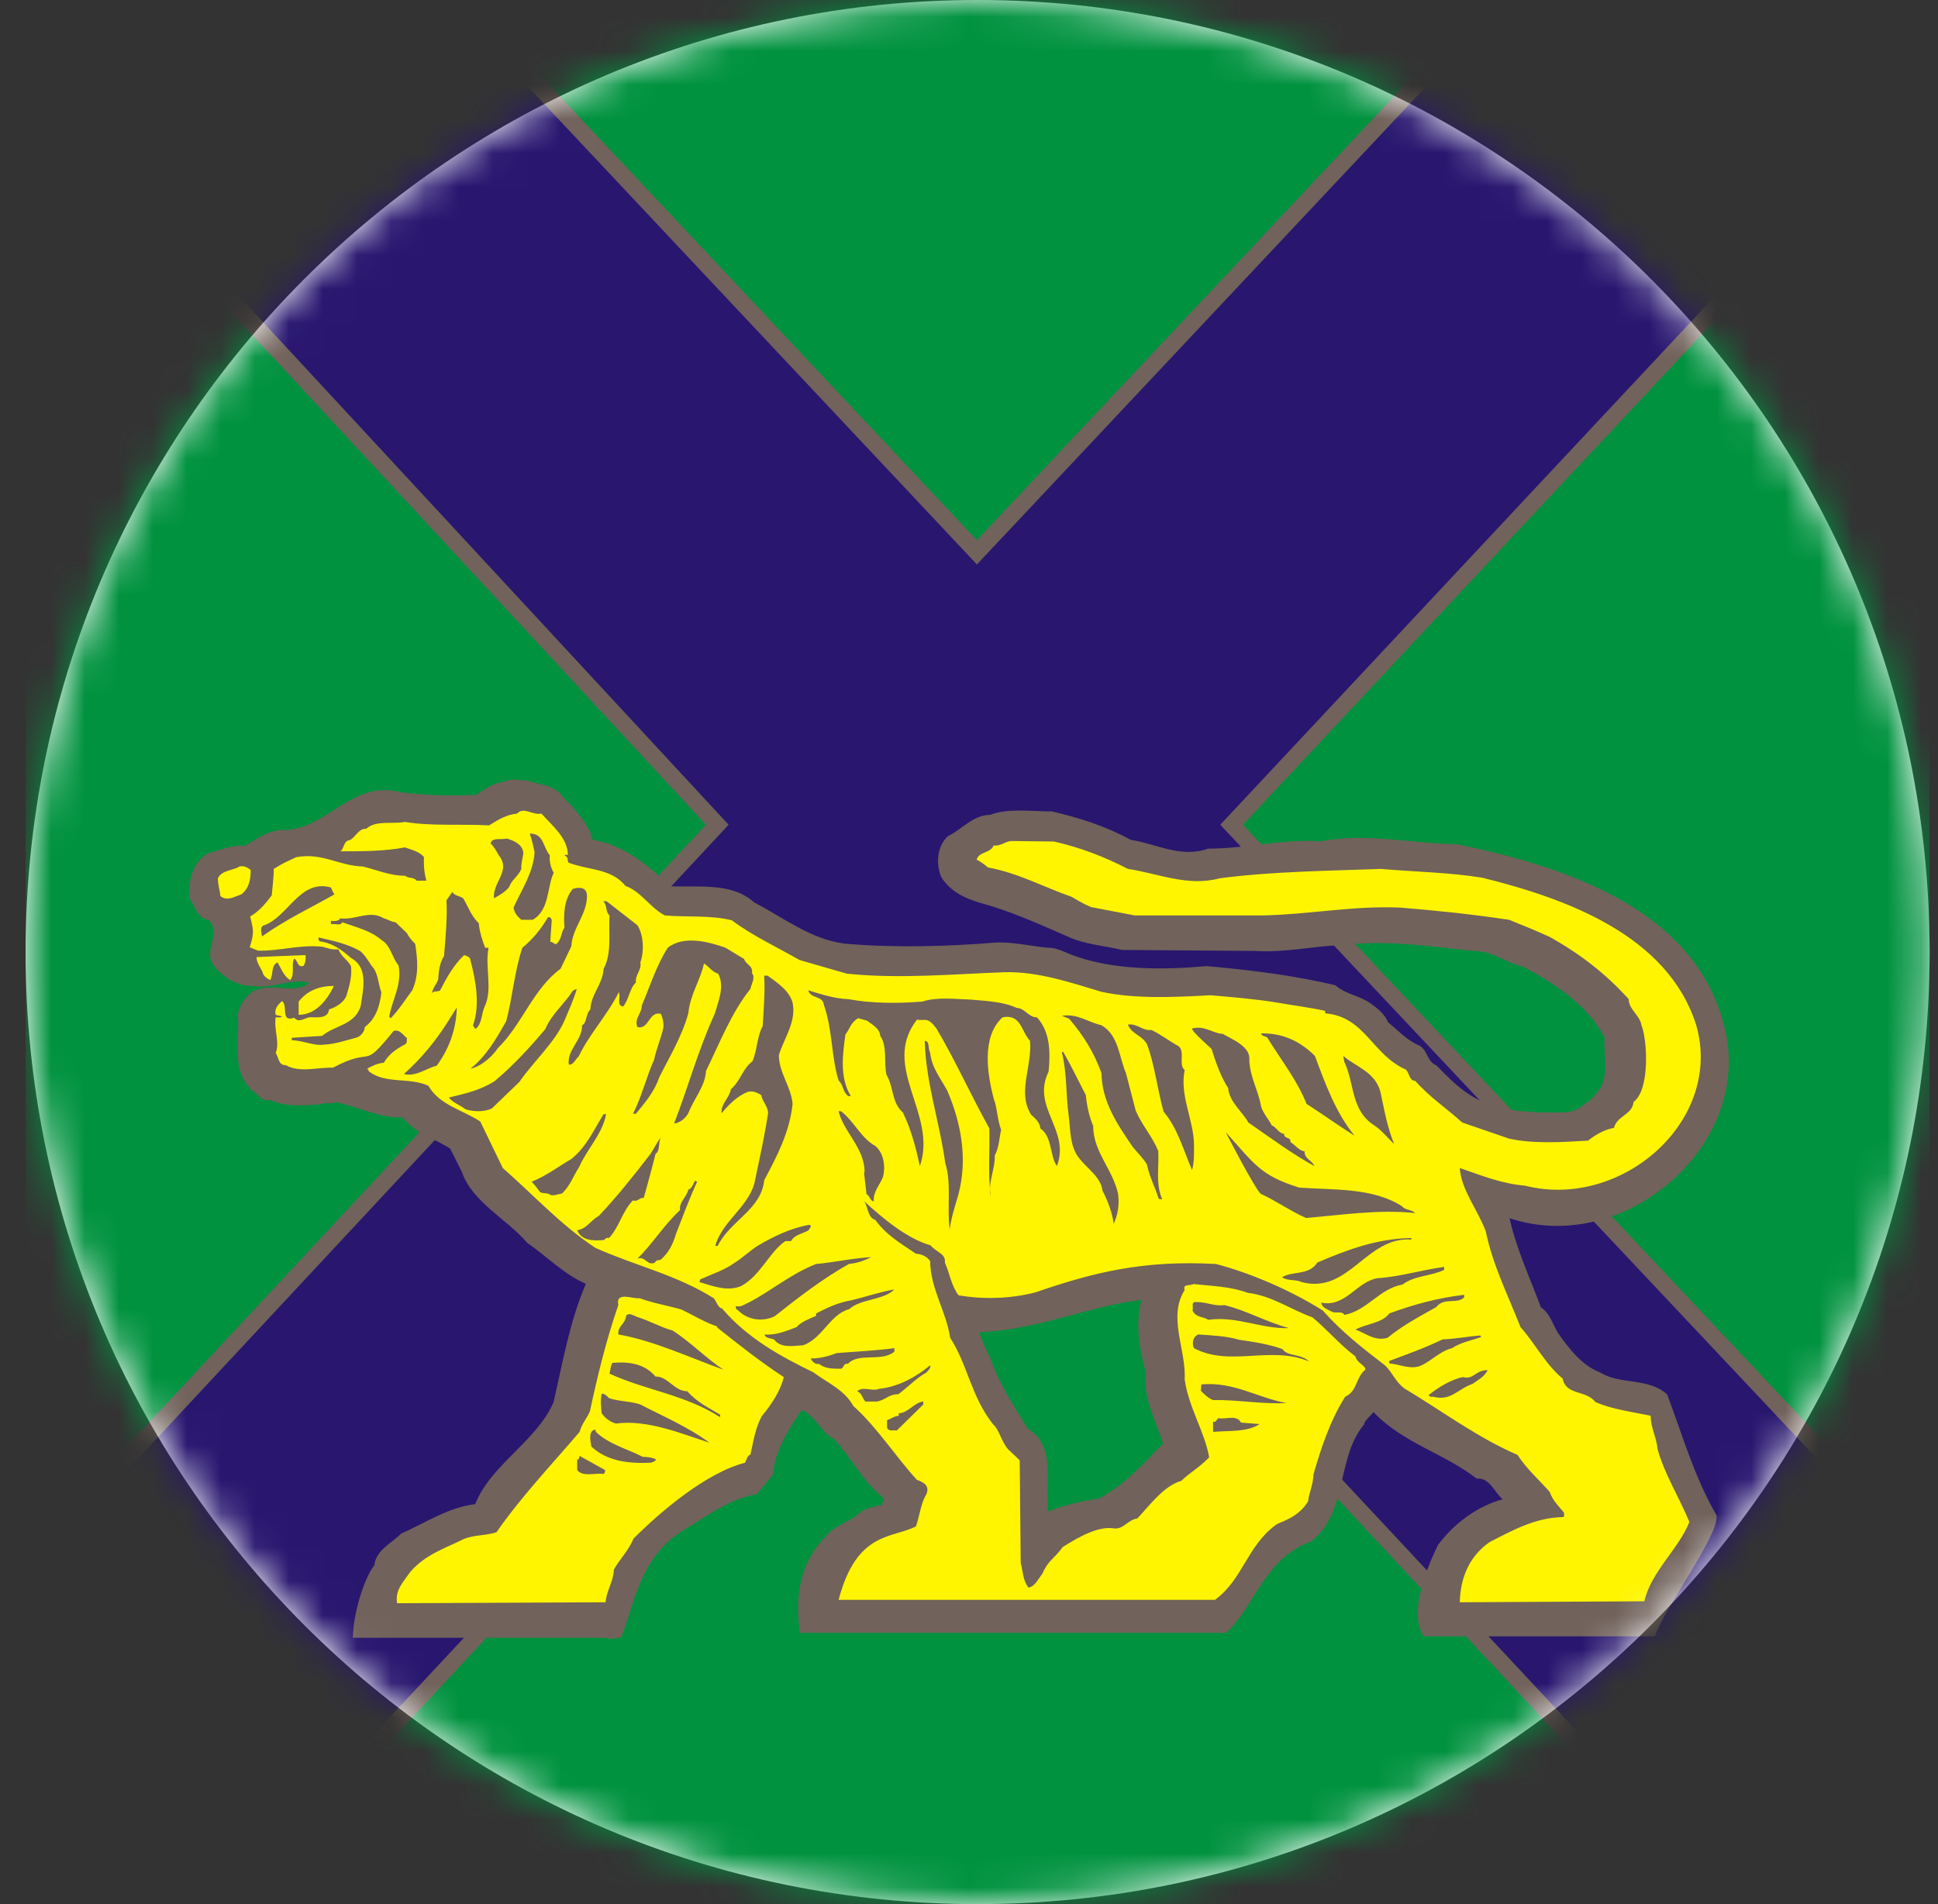 <svg width="57" height="56" viewBox="0 0 57 56" fill="none" xmlns="http://www.w3.org/2000/svg">
<rect x="0" y="0" width="57" height="56" fill="#333333" stroke="none"/>
<g clip-path="url(#clip0_5559_933)">
<path d="M56.753 28C56.753 12.536 44.217 0 28.753 0C13.289 0 0.753 12.536 0.753 28C0.753 43.464 13.289 56 28.753 56C44.217 56 56.753 43.464 56.753 28Z" fill="white"/>
<mask id="mask0_5559_933" style="mask-type:alpha" maskUnits="userSpaceOnUse" x="0" y="0" width="57" height="56">
<circle cx="28.753" cy="28" r="28" fill="#D9D9D9"/>
</mask>
<g mask="url(#mask0_5559_933)">
<path fill-rule="evenodd" clip-rule="evenodd" d="M2.885 45.96C2.885 48.785 7.339 54.036 10.668 54.036L23.157 65.648C27.551 65.648 28.157 57.904 28.158 61.166C28.75 61.166 28.775 61.166 29.404 61.166C29.404 57.868 31.819 57.517 37.435 57.517L46.761 54.024C50.258 54.024 63.347 45.139 63.347 42.314C63.347 26.211 54.615 13.828 54.616 -2.214L2.885 -2.227L-2.623 21.822L2.885 45.96Z" fill="#00923F"/>
<path fill-rule="evenodd" clip-rule="evenodd" d="M48.573 53.612C51.051 52.702 54.624 48.574 54.624 45.745L54.624 43.796L36.225 24.252L54.624 4.593L54.624 -2.234H46.095L28.733 16.241L11.371 -2.234H2.885L2.885 4.593L21.097 24.252L2.885 43.796L2.885 45.904C2.885 48.704 6.559 52.529 8.893 53.611L28.733 32.364L48.573 53.612Z" fill="#28166F"/>
<path d="M54.38 45.748H54.868L54.858 46.035L54.825 46.327L54.773 46.624L54.702 46.924L54.613 47.227L54.507 47.532L54.385 47.839L54.248 48.147L54.097 48.454L53.933 48.762L53.757 49.068L53.569 49.372L53.37 49.675L53.161 49.972L52.944 50.266L52.718 50.555L52.485 50.838L52.246 51.114L52 51.383L51.751 51.644L51.496 51.896L51.239 52.137L50.98 52.369L50.718 52.59L50.456 52.798L50.194 52.993L49.932 53.174L49.672 53.341L49.413 53.492L49.157 53.627L48.905 53.745L48.657 53.845L48.489 53.385L48.711 53.296L48.941 53.188L49.176 53.064L49.417 52.923L49.662 52.766L49.909 52.594L50.159 52.409L50.41 52.21L50.66 51.999L50.91 51.777L51.157 51.543L51.402 51.301L51.644 51.049L51.88 50.788L52.112 50.522L52.337 50.248L52.555 49.969L52.765 49.686L52.966 49.398L53.157 49.109L53.337 48.817L53.506 48.524L53.663 48.232L53.806 47.94L53.935 47.649L54.049 47.362L54.148 47.078L54.23 46.799L54.295 46.525L54.341 46.258L54.37 45.999L54.38 45.748ZM54.802 43.632L54.868 43.8L54.868 45.748H54.38L54.38 43.8L54.802 43.632ZM54.802 43.632L54.868 43.702L54.868 43.8L54.802 43.632ZM36.047 24.088H36.403L54.802 43.632L54.446 43.967L36.047 24.423V24.088ZM36.047 24.423L35.89 24.256L36.047 24.088V24.423ZM54.868 4.596L54.802 4.764L36.403 24.423L36.047 24.088L54.446 4.428L54.868 4.596ZM54.868 4.596V4.693L54.802 4.764L54.868 4.596ZM54.624 -2.476L54.868 -2.231L54.868 4.596H54.38L54.38 -2.231L54.624 -2.476ZM54.624 -2.476H54.868V-2.231L54.624 -2.476ZM45.917 -2.399L46.095 -2.476H54.624V-1.986H46.095L45.917 -2.399ZM45.917 -2.399L45.99 -2.476H46.095L45.917 -2.399ZM28.555 16.412V16.077L45.917 -2.399L46.273 -2.063L28.911 16.412H28.555ZM28.911 16.412L28.733 16.602L28.555 16.412H28.911ZM11.371 -2.477L11.549 -2.399L28.911 16.077L28.555 16.412L11.193 -2.063L11.371 -2.477ZM11.371 -2.477H11.476L11.549 -2.399L11.371 -2.477ZM2.641 -2.231L2.885 -2.477H11.371V-1.986H2.885L2.641 -2.231ZM2.641 -2.231V-2.477L2.885 -2.477L2.641 -2.231ZM2.706 4.763L2.641 4.596L2.641 -2.231H3.129L3.129 4.596L2.706 4.763ZM2.706 4.763L2.641 4.693V4.596L2.706 4.763ZM21.276 24.422H20.918L2.706 4.763L3.064 4.429L21.276 24.089V24.422ZM21.276 24.089L21.43 24.256L21.276 24.422V24.089ZM2.641 43.8L2.706 43.633L20.918 24.089L21.276 24.422L3.064 43.966L2.641 43.8ZM2.641 43.8V43.703L2.706 43.633L2.641 43.8ZM3.129 45.907H2.641L2.641 43.8H3.129L3.129 45.907ZM8.715 53.448L9.071 53.781L8.791 53.837L8.558 53.723L8.32 53.593L8.078 53.45L7.831 53.291L7.58 53.121L7.326 52.938L7.071 52.743L6.815 52.536L6.557 52.319L6.302 52.092L6.047 51.856L5.794 51.613L5.545 51.36L5.3 51.1L5.061 50.835L4.827 50.562L4.6 50.285L4.38 50.003L4.17 49.717L3.968 49.428L3.777 49.135L3.598 48.841L3.431 48.546L3.276 48.249L3.137 47.952L3.012 47.654L2.903 47.359L2.812 47.064L2.739 46.77L2.685 46.48L2.652 46.191L2.641 45.907H3.129L3.14 46.154L3.169 46.407L3.217 46.667L3.283 46.932L3.366 47.202L3.467 47.476L3.583 47.753L3.715 48.032L3.86 48.312L4.019 48.594L4.19 48.874L4.373 49.154L4.566 49.432L4.769 49.708L4.981 49.98L5.2 50.248L5.427 50.511L5.66 50.769L5.897 51.02L6.138 51.264L6.382 51.502L6.629 51.73L6.877 51.949L7.124 52.158L7.372 52.357L7.617 52.545L7.86 52.72L8.099 52.883L8.333 53.032L8.561 53.167L8.782 53.288L8.995 53.392L8.715 53.448ZM9.071 53.781L8.95 53.911L8.791 53.837L9.071 53.781ZM28.911 32.201V32.534L9.071 53.781L8.715 53.448L28.555 32.201H28.911ZM28.555 32.201L28.733 32.01L28.911 32.201H28.555ZM48.657 53.845L48.395 53.782L28.555 32.534L28.911 32.201L48.751 53.448L48.657 53.845ZM48.657 53.845L48.506 53.9L48.395 53.782L48.657 53.845Z" fill="#71625B"/>
<path fill-rule="evenodd" clip-rule="evenodd" d="M16.569 23.461C16.9 23.749 17.202 24.152 17.389 24.526C17.317 24.569 17.418 24.627 17.432 24.699C18.325 24.843 19.045 25.419 19.693 26.067C20.585 26.096 21.536 25.951 22.184 26.542C23.047 26.988 23.839 27.622 24.833 27.751C26.287 27.881 27.842 27.838 29.267 27.722C29.872 27.694 30.376 27.852 30.952 27.881C31.211 27.924 31.441 28.068 31.686 28.14C32.823 28.529 34.22 28.529 35.487 28.413C36.783 28.529 38.064 28.687 39.273 28.975C39.59 29.249 39.979 29.277 40.31 29.508C40.512 29.652 40.728 29.825 40.828 30.069C41.116 30.3 41.376 30.588 41.707 30.732C41.995 30.847 41.952 31.221 42.254 31.336C42.787 31.898 43.362 32.445 44.111 32.531C44.471 32.69 44.889 32.69 45.306 32.718C45.752 32.69 46.256 32.819 46.588 32.474C46.775 32.387 46.904 32.215 47.02 32.071C47.336 31.682 47.163 31.034 47.192 30.516C46.731 29.594 45.709 28.903 44.788 28.428C44.255 28.313 43.938 27.967 43.334 27.967C42.081 27.838 40.785 27.636 39.475 27.794C38.626 27.823 37.805 28.025 36.912 27.967L32.996 27.938C32.478 27.809 31.888 27.78 31.384 27.535C30.52 27.161 29.742 26.801 28.792 26.542C28.36 26.412 27.943 26.211 27.683 25.793C27.525 25.419 27.554 24.901 27.871 24.598C28.288 24.397 28.619 23.965 29.123 23.965C29.627 23.763 30.347 23.864 30.937 23.864C31.744 24.051 32.521 24.296 33.255 24.699C34.004 24.814 34.738 25.246 35.53 24.958C36.668 24.958 37.704 24.67 38.856 24.742C40.209 24.483 41.505 24.814 42.859 24.828C46.055 25.491 50.173 26.787 50.806 30.631C51.281 33.942 47.639 36.908 44.399 35.828C44.601 36.735 44.989 37.556 45.321 38.449C45.565 38.607 45.666 38.924 45.81 39.183C46.141 39.658 46.53 40.162 47.063 40.364C47.667 40.738 48.488 40.508 49.035 41.011C49.481 42.192 49.827 43.43 50.489 44.568C50.561 45.158 48.963 47.26 48.675 48.124H41.88C41.26 47.274 42.441 45.172 42.297 45.431C42.787 44.784 43.463 44.294 44.197 44.093C43.953 43.891 43.809 43.445 43.434 43.488C42.47 42.739 41.275 42.451 40.397 41.53C40.296 41.659 40.123 41.789 40.123 41.89C39.288 42.883 39.662 44.467 38.568 45.331C37.172 45.835 36.898 47.274 36.063 48.023H23.523C23.436 47.246 23.364 46.137 24.286 45.187C24.545 44.856 24.962 44.784 25.265 44.51C25.452 44.337 25.697 44.323 25.927 44.265C25.956 44.193 26.042 44.093 25.941 44.02C25.38 43.56 25.034 42.869 24.53 42.322C24.142 42.12 23.983 41.63 23.58 41.472C23.177 42.062 22.803 42.653 22.731 43.373L22.256 43.949C21.536 44.049 20.83 44.553 20.182 44.956C18.829 45.734 18.671 47.145 18.282 48.124C18.109 48.253 17.907 48.167 17.663 48.167H10.377C10.406 47.246 10.795 46.281 11.011 46.036C11.054 45.59 11.515 45.388 11.803 45.1C12.523 44.784 13.171 44.337 13.977 44.236C14.438 43.07 15.777 42.394 16.28 41.242C16.554 40.047 16.756 38.866 17.231 37.758C16.597 37.484 16.079 36.951 15.503 36.548C14.913 35.857 13.89 35.353 13.588 34.475L13.243 33.784C12.782 33.481 12.206 33.337 11.846 32.862C11.126 32.891 10.521 32.531 9.874 32.416C9.73 32.488 9.6 32.402 9.442 32.474C8.952 32.517 8.362 32.56 7.93 32.344C7.7 32.431 7.599 32.171 7.426 32.085C6.778 31.466 7.066 30.674 6.994 29.825C7.052 29.565 7.21 29.321 7.44 29.162C7.944 28.86 8.664 29.277 9.096 28.903C8.549 28.759 8.074 29.076 7.498 29.004C7.023 29.004 6.605 28.802 6.303 28.413C5.943 27.967 6.533 27.478 6.145 27.06C5.813 27.017 5.727 26.657 5.569 26.383C5.554 25.88 5.641 25.404 6.101 25.102C6.476 25.001 6.821 24.843 7.224 24.872C7.541 24.67 7.844 24.454 8.232 24.411C9.586 24.483 10.306 22.899 11.789 23.302C12.494 23.389 13.271 23.418 14.006 23.374C14.251 23.216 14.51 23.014 14.812 23C14.999 22.885 15.273 22.942 15.503 22.957C15.863 23.086 16.324 23.072 16.569 23.461ZM33.572 38.233C33.385 38.924 33.514 39.701 33.702 40.364C33.601 41.112 34.004 41.789 34.206 42.451C33.658 43.027 33.083 43.675 32.305 44.078C31.83 44.136 31.268 44.28 30.822 44.453C30.75 43.531 31.052 42.509 30.232 42.019C29.814 41.357 29.382 40.68 29.123 39.932C29.008 39.687 28.878 39.442 28.806 39.183C30.606 39.097 32.075 38.391 33.572 38.233Z" fill="#71625B"/>
<path fill-rule="evenodd" clip-rule="evenodd" d="M17.797 43.235C17.797 43.279 17.797 43.307 17.754 43.351C17.509 43.307 17.149 43.451 16.977 43.235V42.919C17.034 42.947 17.034 42.861 17.048 42.818L17.797 43.235ZM17.524 42.112C17.927 42.487 18.431 42.602 18.906 42.847C19.035 42.847 19.165 42.861 19.294 42.919C19.28 42.976 19.194 43.005 19.136 43.019C18.488 43.048 17.855 42.976 17.394 42.544C17.38 42.429 17.293 42.127 17.466 42.055C17.509 42.04 17.524 42.055 17.524 42.112ZM36.5 41.839L37.047 41.882C36.672 42.127 36.154 42.069 35.679 42.112V41.81C35.765 41.853 35.78 41.738 35.837 41.709C36.068 41.752 36.37 41.594 36.5 41.839ZM27.156 41.306L26.378 42.069C26.277 42.055 26.133 42.112 26.09 41.983V41.767C26.22 41.724 26.292 41.652 26.436 41.637V41.565C26.724 41.551 26.882 41.248 27.156 41.22V41.306ZM17.912 41.119C18.2 41.22 18.546 41.205 18.834 41.306C19.438 41.623 20.245 41.968 20.864 42.429C20.058 42.17 19.035 41.738 18.114 41.868C17.956 41.824 17.797 41.709 17.696 41.565C17.682 41.421 17.653 41.176 17.696 40.989C17.797 40.989 17.855 41.061 17.912 41.119ZM37.839 41.263C37.162 41.306 36.399 41.162 35.679 41.176C35.535 41.119 35.434 41.018 35.319 40.903L35.334 40.716C36.298 40.629 37.004 41.119 37.839 41.263ZM43.756 40.298C43.641 40.5 43.511 40.557 43.31 40.701C42.878 40.845 42.676 41.22 42.144 41.076C42.086 41.09 42.057 41.076 42.014 41.033C42.302 40.802 42.705 40.557 43.036 40.5C43.339 40.586 43.41 40.284 43.756 40.298ZM27.357 40.154C27.386 40.241 27.285 40.313 27.242 40.37C26.968 40.514 26.68 40.817 26.421 41.004C26.133 41.004 26.047 41.176 25.788 41.22H25.457C25.356 41.119 25.356 40.975 25.212 40.917C25.385 40.759 25.644 40.932 25.86 40.845C26.407 40.788 26.925 40.514 27.357 40.154ZM19.28 40.485C19.64 40.471 19.827 40.917 20.216 40.917C20.504 41.248 20.835 41.392 21.181 41.608V41.681C20.158 41.018 18.992 40.889 17.927 40.399C17.956 40.284 17.956 40.169 18.013 40.082C18.517 40.039 18.963 40.111 19.28 40.485ZM26.306 39.751C25.932 40.068 25.255 39.766 24.938 40.111C24.809 40.082 24.823 40.226 24.737 40.255C24.492 40.255 24.262 40.255 24.089 40.111C23.974 40.14 23.887 40.039 23.844 39.953C24.103 39.953 24.348 39.895 24.607 39.794C25.169 39.751 25.745 39.722 26.306 39.65V39.751ZM43.54 39.276C43.54 39.29 43.554 39.305 43.569 39.319C43.295 39.42 42.964 39.478 42.705 39.65C42.359 39.737 42.115 40.01 41.812 40.154C41.51 40.298 41.179 40.126 40.862 40.097V40.025C41.366 39.837 41.928 39.636 42.431 39.391C42.82 39.377 43.166 39.305 43.54 39.276ZM36.456 39.406C36.874 39.463 37.335 39.535 37.723 39.679C37.853 39.895 38.27 39.809 38.501 40.039C37.364 39.564 36.183 40.212 35.117 39.65C35.06 39.55 35.06 39.319 35.247 39.247C35.665 39.276 36.068 39.29 36.456 39.406ZM19.784 39.132C20.302 39.463 20.792 39.967 21.281 40.284C20.317 39.938 19.208 39.42 18.186 39.247C18.172 38.974 18.387 38.959 18.416 38.7C18.488 38.585 18.647 38.7 18.733 38.729C19.107 38.844 19.424 39.031 19.784 39.132ZM36.01 38.383C36.629 38.527 37.263 38.887 37.911 39.06C37.09 39.089 36.399 38.7 35.535 38.815C35.391 38.715 35.175 38.758 35.074 38.542C35.103 38.427 35.045 38.355 35.117 38.297C35.449 38.268 35.693 38.427 36.01 38.383ZM20.043 38.513C20.403 38.686 20.72 38.887 21.109 39.017L21.08 39.031C21.713 39.535 22.39 40.068 23.052 40.5C22.966 40.889 22.692 41.306 22.404 41.652C22.217 41.997 22.16 42.386 22.073 42.775C21.972 42.818 21.958 42.933 21.915 43.019C20.777 43.307 19.424 44.459 18.632 45.251C18.503 45.582 18.229 45.856 18.056 46.158C18.042 46.518 17.84 46.777 17.811 47.123L11.678 47.151C11.621 46.763 11.836 46.561 12.067 46.23C12.513 45.712 13.089 45.539 13.636 45.265C13.939 45.136 14.299 45.165 14.601 45.064C15.335 44.013 16.185 43.12 17.048 42.112C17.106 41.882 17.264 41.709 17.351 41.508C17.567 40.485 17.84 39.377 18.186 38.383C18.099 37.966 18.618 38.211 18.819 38.182C19.208 38.326 19.64 38.398 20.043 38.513ZM43.065 38.153C42.863 38.369 42.475 38.139 42.244 38.441C41.755 38.715 41.265 38.974 40.804 39.348C40.43 39.449 40.185 39.218 39.869 39.103C40.171 38.931 40.66 38.916 40.862 38.628C41.568 38.369 42.302 38.167 43.065 38.081V38.153ZM26.306 37.923C25.989 38.239 25.313 38.196 24.982 38.499C24.406 38.657 24.204 39.348 23.628 39.564C23.34 39.578 22.966 39.665 22.764 39.391C22.663 39.362 22.491 39.348 22.491 39.247C22.808 39.276 23.124 39.147 23.427 39.031C23.571 38.873 23.801 38.786 24.003 38.7V38.628C24.348 38.455 24.636 38.311 25.053 38.239C25.471 38.139 25.874 37.995 26.306 37.923ZM42.475 37.347C42.1 37.534 41.611 37.505 41.251 37.779C40.574 37.894 40.2 38.556 39.538 38.671C39.48 38.542 39.264 38.642 39.163 38.571C39.048 38.513 38.875 38.455 38.861 38.311C39.581 38.455 39.898 37.692 40.517 37.592C41.193 37.548 41.812 37.347 42.475 37.26V37.347ZM25.629 36.972C25.413 37.073 25.241 37.145 24.967 37.174C24.218 37.592 23.47 38.167 22.779 38.715C22.404 38.887 21.972 38.815 21.699 38.527C21.641 38.513 21.641 38.455 21.641 38.412C21.8 38.455 21.9 38.355 22.016 38.311C22.707 37.952 23.239 37.476 24.003 37.174C24.506 37.131 25.097 37.001 25.629 36.972ZM41.51 36.454C40.171 36.368 39.681 38.067 38.285 37.707C38.112 37.62 37.853 37.678 37.709 37.563C37.997 37.376 38.501 37.52 38.746 37.131C39.624 36.756 40.502 36.425 41.51 36.411V36.454ZM23.787 36.181C23.614 36.281 23.369 36.31 23.268 36.497C23.211 36.512 23.124 36.483 23.081 36.512C22.606 36.857 22.361 37.52 21.8 37.822C21.396 37.995 20.965 37.822 20.576 37.707C20.576 37.649 20.605 37.606 20.648 37.606C20.893 37.491 21.325 37.347 21.598 37.145C21.814 37.016 22.088 36.756 22.304 36.627C22.75 36.368 23.239 36.123 23.801 36.022C23.916 36.065 23.787 36.123 23.787 36.181ZM20.504 34.755C20.273 35.259 20.086 35.763 19.885 36.281C19.798 36.569 19.683 36.828 19.438 37.044C19.381 37.073 19.294 37.044 19.266 37.131C19.035 37.246 18.978 36.929 18.747 37.016C19.208 36.569 19.482 36.08 20 35.59C19.971 35.346 20.201 35.202 20.245 34.986C20.36 34.957 20.389 34.798 20.446 34.726L20.504 34.755ZM19.28 33.934C19.179 34.352 19.05 34.813 18.934 35.23C18.805 35.216 18.747 35.36 18.618 35.302C18.301 35.619 18.229 36.065 17.912 36.411C17.84 36.382 17.797 36.44 17.768 36.468C17.466 36.497 17.106 36.497 16.977 36.181C17.264 36.137 17.351 35.907 17.61 35.763C18.114 35.23 18.603 34.626 19.122 33.949C19.237 33.791 19.309 33.603 19.438 33.459C19.352 33.603 19.424 33.848 19.28 33.934ZM38.213 34.928C39.264 35 40.373 34.928 41.236 35.475C41.337 35.605 41.51 35.561 41.625 35.677C40.56 35.561 39.451 35.734 38.414 35.821C37.954 35.619 37.536 35.317 37.09 35.115C36.946 35.043 35.967 33.143 36.053 33.301C36.903 34.237 37.061 34.568 38.213 34.928ZM17.826 32.768C17.725 33.344 17.264 33.791 17.034 34.323C16.861 34.582 16.775 34.87 16.53 35.101C16.415 35.115 16.314 35.173 16.185 35.144C16.127 35.072 15.969 35.115 15.882 35.057C15.81 34.957 15.724 34.842 15.637 34.755C16.069 34.582 16.401 34.323 16.818 34.078C17.279 33.69 17.48 33.2 17.754 32.768H17.826ZM24.737 32.682C25.125 32.984 25.327 33.474 25.745 33.704C25.989 33.906 26.047 34.294 25.975 34.597C25.889 34.842 25.673 35.043 25.701 35.331C25.586 35.317 25.586 35.173 25.485 35.115L25.413 34.482H25.428C25.442 33.776 24.809 33.287 24.665 32.682H24.737ZM40.603 32.12C40.704 32.596 40.804 33.171 41.006 33.647C40.804 33.459 40.632 33.229 40.401 33.085C39.725 32.639 39.84 31.847 39.538 31.228L39.509 31.055C39.869 31.372 40.445 31.516 40.603 32.12ZM31.273 30.94C31.489 31.314 31.705 31.76 31.936 32.207C31.964 32.509 32.036 32.84 32.152 33.114C32.152 33.877 32.727 34.381 32.886 35.115C32.929 35.446 32.871 35.734 32.756 35.993C32.713 35.662 32.584 35.317 32.425 35.014C32.382 34.611 31.95 34.352 31.72 34.035C31.46 33.69 31.489 33.229 31.432 32.812C31.345 32.178 31.389 31.588 31.23 30.94H31.273ZM27.357 30.954C27.4 31.386 27.631 31.66 27.861 32.077C28.264 33.013 28.466 34.064 28.192 35.115C28.091 35.475 27.976 35.806 27.933 36.152C27.847 35.533 27.991 34.798 27.803 34.208C27.631 32.97 27.228 31.832 27.199 30.609C27.357 30.623 27.285 30.853 27.357 30.954ZM38.674 31.055C38.976 31.861 39.278 32.711 39.84 33.402C39.336 33.085 38.947 32.797 38.429 32.466C38.155 31.775 37.695 31.199 37.277 30.522C37.234 30.465 37.119 30.494 37.09 30.393C37.723 30.378 38.242 30.623 38.674 31.055ZM35.967 30.407C36.197 30.551 36.788 30.767 36.744 31.17C36.759 31.674 37.018 32.092 37.09 32.538C37.148 32.739 37.32 32.927 37.407 33.099C37.536 33.143 37.623 33.344 37.767 33.344C37.767 33.517 37.968 33.416 37.954 33.589C38.098 33.675 38.213 33.848 38.371 33.862C38.357 34.078 38.587 34.122 38.659 34.294C37.997 33.934 37.364 33.459 36.716 33.013C36.557 32.711 36.154 32.408 36.125 32.005C35.895 31.645 35.765 31.256 35.636 30.853C35.636 30.839 35.045 30.335 35.06 30.249C35.434 30.148 35.665 30.393 35.967 30.407ZM33.865 30.292C34.11 30.407 34.34 30.58 34.585 30.724C34.916 30.853 34.628 31.285 34.844 31.473C34.686 32.207 35.117 32.956 35.117 33.675C35.117 33.877 35.132 34.179 35.06 34.41C34.815 33.848 34.642 33.186 34.225 32.696C34.038 32.034 33.966 31.328 33.735 30.709C33.591 30.45 33.275 30.407 33.174 30.134C33.447 30.09 33.591 30.321 33.865 30.292ZM32.382 30.148C32.9 30.422 32.915 31.098 33.116 31.559L33.404 32.667C33.591 33.099 33.879 33.402 34.066 33.848C34.095 34.323 33.98 34.798 34.182 35.273L34.081 35.259C33.98 34.928 33.807 34.611 33.735 34.251C33.649 34.093 33.447 33.891 33.318 33.733C32.857 33.056 32.411 32.408 32.396 31.559C32.18 30.954 31.864 30.45 31.446 29.961L31.23 29.874C31.691 29.802 31.993 30.061 32.382 30.148ZM12.844 31.343C12.542 31.415 12.24 31.674 11.88 31.588C12.412 31.113 12.844 30.58 13.219 29.975L13.435 29.63C13.42 30.277 13.204 30.853 12.844 31.343ZM24.953 29.385C25.644 29.514 26.407 29.514 27.127 29.457C27.559 29.313 28.106 29.385 28.567 29.399C29.027 29.442 29.502 29.457 29.905 29.644C30.136 29.644 30.265 29.932 30.496 29.918C30.885 30.335 30.899 30.94 30.841 31.516C30.323 32.567 31.489 33.229 31.086 34.294C30.87 33.992 30.957 33.431 30.597 33.186C30.597 33.042 30.467 32.898 30.337 32.797C29.905 32.135 30.366 31.372 30.294 30.609C30.035 30.335 30.035 29.817 29.488 29.918C28.855 30.494 29.042 31.602 29.229 32.322C29.33 32.567 29.33 32.927 29.445 33.229C29.387 33.474 29.387 33.747 29.258 33.978C29.272 34.395 29.042 34.798 29.142 35.187C29.056 34.582 29.114 33.862 29.099 33.186C28.509 32.12 28.135 31.256 27.544 30.249C27.271 29.889 27.228 30.033 26.968 29.989C25.889 31.386 27.587 32.754 27.055 34.294C26.94 33.762 26.796 33.2 26.551 32.711C26.22 32.423 26.292 31.976 26.076 31.616C25.989 31.256 26.105 30.767 25.889 30.465C25.874 30.249 25.673 30.148 25.5 30.018L25.241 29.946C25.025 30.061 24.996 30.263 24.866 30.422C24.78 31.026 24.694 31.703 25.025 32.236H24.953C24.78 32.12 24.823 31.933 24.665 31.775C24.449 31.098 24.492 30.292 24.233 29.558C24.204 29.27 23.844 29.385 23.772 29.126C24.161 29.241 24.535 29.37 24.953 29.385ZM16.962 29.097C16.861 29.428 16.732 29.702 16.602 30.018C16.314 30.666 15.695 31.213 15.277 31.818L14.471 32.596C14.241 32.711 13.91 32.696 13.694 32.624C13.521 32.495 13.305 32.423 13.204 32.279C13.679 32.164 14.14 32.063 14.558 31.789C15.09 31.343 15.609 30.781 16.041 30.263C16.228 29.817 16.588 29.543 16.847 29.14C16.89 29.126 16.919 29.082 16.962 29.097ZM22.577 28.694C22.851 28.895 23.211 29.126 23.311 29.486C23.427 30.047 23.067 30.522 22.908 31.026C22.908 31.559 23.268 31.948 23.311 32.466C23.225 33.301 22.851 34.007 22.476 34.712C22.39 35.576 21.468 35.907 21.109 36.641H21.037C21.253 35.878 22.088 35.461 22.217 34.669C22.347 34.035 22.491 33.402 22.591 32.739C22.591 32.538 22.419 32.394 22.39 32.207C22.275 32.135 22.131 32.063 21.972 32.12C21.67 32.25 21.44 32.48 21.224 32.739C21.195 32.466 21.454 32.293 21.497 32.034C21.785 31.789 21.828 31.444 22.131 31.213C22.275 30.882 22.26 30.494 22.433 30.177C22.462 29.687 22.505 29.126 22.476 28.694H22.577ZM21.886 28.204C21.929 28.363 22.16 28.406 22.116 28.622C22.232 28.751 22.088 28.953 22.073 29.082C21.512 29.774 21.152 30.709 20.763 31.501C20.749 31.933 20.403 32.322 20.245 32.739C20.158 32.898 19.985 33.027 19.827 33.042C20.23 32.005 20.533 30.882 21.022 29.817C21.123 29.457 21.325 29.011 21.123 28.636C20.936 28.579 20.864 28.435 20.705 28.334C20.605 28.823 20.302 29.227 20.245 29.802C20.058 30.479 19.698 31.069 19.395 31.674C19.251 32.092 18.992 32.408 18.704 32.754H18.618C18.877 32.25 19.006 31.689 19.237 31.17C19.309 30.839 19.424 30.594 19.51 30.234C19.525 30.09 19.496 29.946 19.438 29.817C19.078 29.73 19.093 30.292 18.747 30.206C18.647 29.946 18.877 29.817 18.877 29.572C19.122 28.996 19.309 28.391 19.64 27.873C20.115 27.499 20.849 27.7 21.339 27.873L21.886 28.204ZM10.598 27.974C10.728 28.089 10.8 28.204 10.93 28.406C11.131 28.607 11.117 28.939 11.217 29.183C11.174 29.572 11.059 29.961 10.728 30.206C10.728 30.335 10.613 30.465 10.512 30.508C10.181 30.594 9.864 30.709 9.518 30.724C9.245 30.767 8.885 30.594 8.583 30.594V30.522L9.475 30.465C9.85 30.148 10.454 30.148 10.613 29.572C10.67 29.126 10.857 28.463 10.325 28.175C10.051 27.931 9.763 27.729 9.403 27.686C9.36 27.643 9.36 27.599 9.375 27.571C9.806 27.672 10.224 27.758 10.598 27.974ZM11.966 27.441C12.024 27.556 12.11 27.657 12.211 27.758C12.283 28.219 12.326 28.679 12.124 29.126C11.952 29.356 11.721 29.716 11.491 29.946L11.448 29.903C11.534 29.399 11.836 28.939 11.721 28.391C11.52 28.147 11.491 27.801 11.217 27.643C10.901 27.369 10.469 27.268 10.066 27.124C10.022 27.24 9.835 27.153 9.734 27.182V27.081C9.821 27.096 9.965 27.096 10.008 27.009C10.469 27.067 10.872 26.75 11.289 27.009C11.405 27.038 11.505 27.11 11.635 27.124L11.966 27.441ZM18.747 27.211C18.934 27.499 18.949 27.988 18.834 28.305C18.877 28.535 18.675 28.665 18.704 28.895C18.517 29.068 18.503 29.385 18.33 29.601C18.114 29.572 18.272 29.313 18.2 29.183C17.869 29.846 17.336 30.407 17.02 31.069C16.919 31.156 16.876 31.314 16.732 31.314C16.66 30.882 17.135 30.594 17.12 30.148C17.264 30.105 17.221 29.817 17.365 29.687C17.38 29.241 17.725 28.953 17.754 28.492C17.999 28.046 17.898 27.441 17.927 26.923C17.797 26.808 17.869 26.62 17.739 26.505H17.84L18.747 27.211ZM13.622 26.419C13.766 26.649 13.852 26.937 14.083 27.153C14.097 27.384 14.198 27.7 14.27 27.873H14.37C14.255 28.449 14.5 29.082 14.255 29.601C14.155 29.817 14.183 30.119 13.982 30.263L13.91 30.162C14.126 29.572 13.996 28.838 13.838 28.247C13.838 28.147 13.737 28.118 13.651 28.089C13.334 28.391 13.132 28.766 12.945 29.126C12.873 29.183 12.758 29.126 12.7 29.212C12.744 29.025 12.83 28.967 12.888 28.809C12.902 28.564 12.931 28.319 13.06 28.118C13.104 27.585 13.161 26.952 13.132 26.477L13.305 26.232C13.363 26.347 13.521 26.347 13.622 26.419ZM17.264 26.347C17.264 26.909 16.832 27.283 16.804 27.83L16.487 28.492C15.681 29.082 15.364 30.119 14.644 30.825C14.471 31.084 14.14 31.372 13.838 31.429C14.299 31.069 14.615 30.522 14.889 30.033C15.076 29.327 15.134 28.55 15.364 27.873C15.666 27.628 15.925 27.312 16.113 26.98C16.17 26.952 16.213 27.009 16.228 27.052L16.185 27.7C16.271 27.686 16.314 27.816 16.386 27.744C16.53 27.599 16.501 27.412 16.602 27.283C16.573 26.894 16.588 26.448 16.847 26.145C17.048 26.073 17.264 26.102 17.264 26.347ZM9.792 26.232L9.835 26.304C9.13 26.707 8.41 27.038 7.704 27.542C7.704 27.456 7.618 27.254 7.776 27.211C8.482 26.952 8.827 25.843 9.734 26.102L9.792 26.232ZM15.393 25.08C15.378 25.238 15.321 25.382 15.335 25.555C15.234 25.785 15.047 25.872 14.975 26.088C14.846 26.246 14.702 26.318 14.529 26.419C14.486 25.973 14.975 25.656 14.73 25.238C14.615 25.08 14.558 24.922 14.428 24.806C14.471 24.619 14.73 24.706 14.903 24.662C15.119 24.72 15.364 24.835 15.393 25.08ZM16.17 25.152C16.156 25.354 16.199 25.512 16.285 25.67C16.084 26.088 16.17 26.765 15.666 27.052H15.335C15.22 26.952 15.134 26.865 15.105 26.692C15.335 26.174 15.681 25.685 15.724 25.066C15.681 24.878 15.652 24.706 15.58 24.518C15.997 24.504 15.969 24.922 16.17 25.152ZM15.925 23.928C16.257 24.302 16.689 24.634 16.703 25.138C16.674 25.152 16.631 25.123 16.602 25.166C16.717 25.181 16.689 25.31 16.717 25.368C17.293 25.598 17.97 25.526 18.402 26.059C18.834 26.203 19.136 26.707 19.554 26.923C20.201 26.98 20.907 26.909 21.526 27.067C22.145 27.528 22.836 27.844 23.513 28.233L24.91 28.636C26.436 28.794 28.005 28.651 29.531 28.593C30.51 28.564 31.489 28.895 32.396 29.169C33.39 29.385 34.556 29.327 35.607 29.27C36.255 29.327 36.96 29.385 37.565 29.486C38.04 29.572 38.53 29.63 38.976 29.73V29.802C40.157 29.903 40.344 31.012 41.352 31.458C41.452 31.559 41.452 31.789 41.625 31.789C42.043 32.264 42.547 32.596 43.007 33.013L44.389 33.488C45.109 33.647 45.973 33.589 46.708 33.546C46.938 33.359 47.212 33.215 47.471 33.171C47.557 32.812 48.003 32.797 48.047 32.408C48.536 32.048 48.45 30.565 48.277 30.148C48.234 29.86 47.903 29.687 47.903 29.385C47.212 28.622 46.477 28.06 45.584 27.556C45.167 27.369 44.893 27.254 44.389 27.052C43.339 26.894 42.259 26.779 41.179 26.692C39.754 26.635 38.53 26.894 37.148 26.923H33.375L32.094 26.678C31.82 26.563 31.777 26.52 31.518 26.376C30.697 26.088 29.934 25.67 29.056 25.512C28.955 25.425 28.84 25.339 28.725 25.282C28.797 25.037 29.114 25.109 29.229 24.864C29.445 24.893 29.574 24.734 29.762 24.734L31 24.749C31.763 24.922 32.483 25.195 33.174 25.555C34.066 25.685 34.93 26.088 35.881 25.829C37.45 25.627 39.034 25.613 40.617 25.555C41.611 25.642 42.633 25.656 43.598 25.814C46.045 26.419 49.054 27.499 49.889 30.148C50.696 32.97 47.687 35.59 44.85 34.87C44.159 34.813 43.569 34.568 42.935 34.352C42.979 35 43.454 35.561 43.698 36.209C43.914 37.232 44.332 38.038 44.721 39.031C45.138 39.492 45.455 40.126 45.959 40.543C46.06 41.047 46.65 40.874 46.923 41.234C47.413 41.45 48.003 41.522 48.55 41.637C48.55 41.997 48.723 42.271 48.752 42.616C48.954 43.351 49.371 43.998 49.688 44.761C49.386 45.539 48.565 46.216 48.363 47.094L42.935 47.123C42.95 46.417 43.209 45.769 43.814 45.352C44.49 45.006 45.153 44.632 45.973 44.618C46.031 44.589 45.988 44.531 46.002 44.488C45.844 44.301 45.657 44.114 45.584 43.883C45.282 43.538 44.879 43.178 44.634 42.789C43.439 42.271 42.431 41.508 41.323 40.845C41.049 40.658 40.963 40.37 40.733 40.154C40.099 39.665 39.48 39.19 38.904 38.542C37.968 37.952 36.802 37.447 35.765 37.174C33.649 37.059 32.209 37.404 30.453 38.009C29.675 38.211 28.855 38.211 28.192 38.095C27.976 37.807 27.933 37.447 27.789 37.131C27.832 36.872 27.515 36.814 27.372 36.627C26.666 36.425 25.946 35.821 25.356 35.273C25.543 35.389 25.485 35.806 25.745 35.878C26.061 36.325 26.537 36.598 26.94 36.872C27.112 36.886 27.256 36.944 27.357 37.088C27.372 37.923 27.818 38.527 27.948 39.348C28.451 40.111 28.567 41.09 29.215 41.896C29.402 42.055 29.474 42.487 29.704 42.674L29.992 42.947L30.021 45.971C30.093 46.216 30.078 46.475 30.251 46.691C30.438 46.662 30.539 46.432 30.654 46.288C30.841 45.87 30.985 45.87 31.259 45.496C31.72 45.208 32.296 44.877 32.756 44.949C33.044 44.992 33.174 44.69 33.447 44.661C33.793 44.301 34.225 43.696 34.743 43.552C35.031 43.279 35.218 43.207 35.564 42.861C35.434 42.112 34.959 41.392 34.844 40.572C34.887 39.665 34.34 38.743 34.844 37.937C34.772 37.75 35.017 37.822 35.103 37.764C35.65 37.822 36.197 37.836 36.701 38.023C37.421 38.11 37.954 38.513 38.602 38.743C39.005 39.075 39.394 39.535 39.869 39.895C39.898 40.082 40.171 40.154 40.157 40.284C39.869 40.514 39.926 40.917 39.566 41.076C39.12 41.781 38.861 42.573 38.63 43.365C38.63 43.653 38.501 43.898 38.472 44.157C38.17 44.661 37.623 44.761 37.522 44.848C36.672 45.481 36.557 46.446 35.737 47.051H24.665C25.198 45.021 26.248 45.251 26.94 44.891C27.04 44.618 27.084 44.2 27.242 43.955C27.357 43.696 27.17 43.595 26.968 43.523C26.349 42.847 25.802 41.983 25.097 41.349C24.838 40.874 24.319 40.658 23.916 40.356C22.966 39.895 21.987 39.362 21.238 38.484C21.109 38.455 21.08 38.283 20.993 38.182C19.899 37.491 18.661 37.217 17.509 36.699C16.473 36.008 15.724 35.173 14.788 34.352L14.126 32.984C13.607 32.639 12.931 32.509 12.6 31.933C12.038 31.674 11.361 31.89 10.857 31.516C10.843 31.487 10.829 31.458 10.8 31.429C10.958 31.343 11.102 31.271 11.289 31.256C11.448 30.983 11.678 30.839 11.923 30.709C11.98 30.666 11.966 30.58 11.966 30.522C11.851 30.45 11.764 30.263 11.577 30.321C10.598 31.53 11.045 30.738 9.792 31.401C9.331 31.386 8.813 31.559 8.41 31.328C8.18 31.328 8.208 31.113 8.108 30.969C8.237 30.652 8.05 30.292 8.108 29.918C8.18 29.918 8.237 29.932 8.295 29.903C8.237 29.86 8.165 29.874 8.108 29.846C8.064 29.673 8.165 29.558 8.295 29.442C8.482 29.572 8.237 30.076 8.655 29.932C8.799 30.105 8.971 29.918 9.13 29.918C9.346 29.918 9.648 29.961 9.677 29.687C9.878 29.63 10.166 29.457 10.21 29.212C10.282 28.967 10.354 28.723 10.325 28.42C10.224 28.219 10.051 28.161 9.95 27.916C9.792 27.945 9.634 27.887 9.49 27.844C8.813 27.772 8.237 27.974 7.589 27.959L7.344 27.859C7.503 27.369 7.431 27.312 7.359 26.952C7.618 26.808 7.82 26.563 7.992 26.333C7.992 26.318 8.064 25.699 8.05 25.555C8.352 25.368 8.439 25.339 8.712 25.21C9.475 25.066 9.979 25.469 10.67 25.483C11.088 25.584 11.462 25.757 11.923 25.757C12.009 25.843 12.168 25.785 12.254 25.901H12.542C12.484 25.713 12.456 25.454 12.47 25.21C12.341 25.037 12.053 24.979 11.909 24.922C11.304 25.037 10.656 25.037 10.008 25.037C10.123 24.979 10.094 24.72 10.296 24.706C10.469 24.605 10.555 24.36 10.771 24.375C11.059 24.115 11.534 24.245 11.909 24.173C12.7 24.302 13.535 24.23 14.385 24.274C14.644 24.115 14.889 23.957 15.206 23.928C15.407 23.712 15.666 23.986 15.925 23.928ZM7.373 25.584C7.373 25.872 7.33 26.117 7.1 26.304C6.913 26.361 6.653 26.534 6.466 26.333H6.481C6.466 26.189 6.409 26.03 6.409 25.829C6.524 25.584 6.884 25.598 7.042 25.483C7.186 25.454 7.272 25.512 7.373 25.584ZM8.928 28.406C8.741 28.463 8.77 28.262 8.655 28.19C8.554 28.363 8.683 28.636 8.539 28.823C8.352 28.723 8.266 28.478 8.165 28.305C7.964 28.391 8.05 28.636 7.949 28.823C7.848 28.78 7.733 28.694 7.719 28.579C7.661 28.449 7.546 28.319 7.546 28.147L8.986 28.089C9 28.19 8.986 28.319 8.928 28.406ZM9.821 28.996C9.634 29.385 9.303 29.846 8.784 29.846V29.457C9.043 29.126 9.403 28.996 9.821 28.996Z" fill="#FFF500"/>
</g>
</g>
<defs>
<clipPath id="clip0_5559_933">
<rect width="56" height="56" fill="white" transform="translate(0.753)"/>
</clipPath>
</defs>
</svg>
